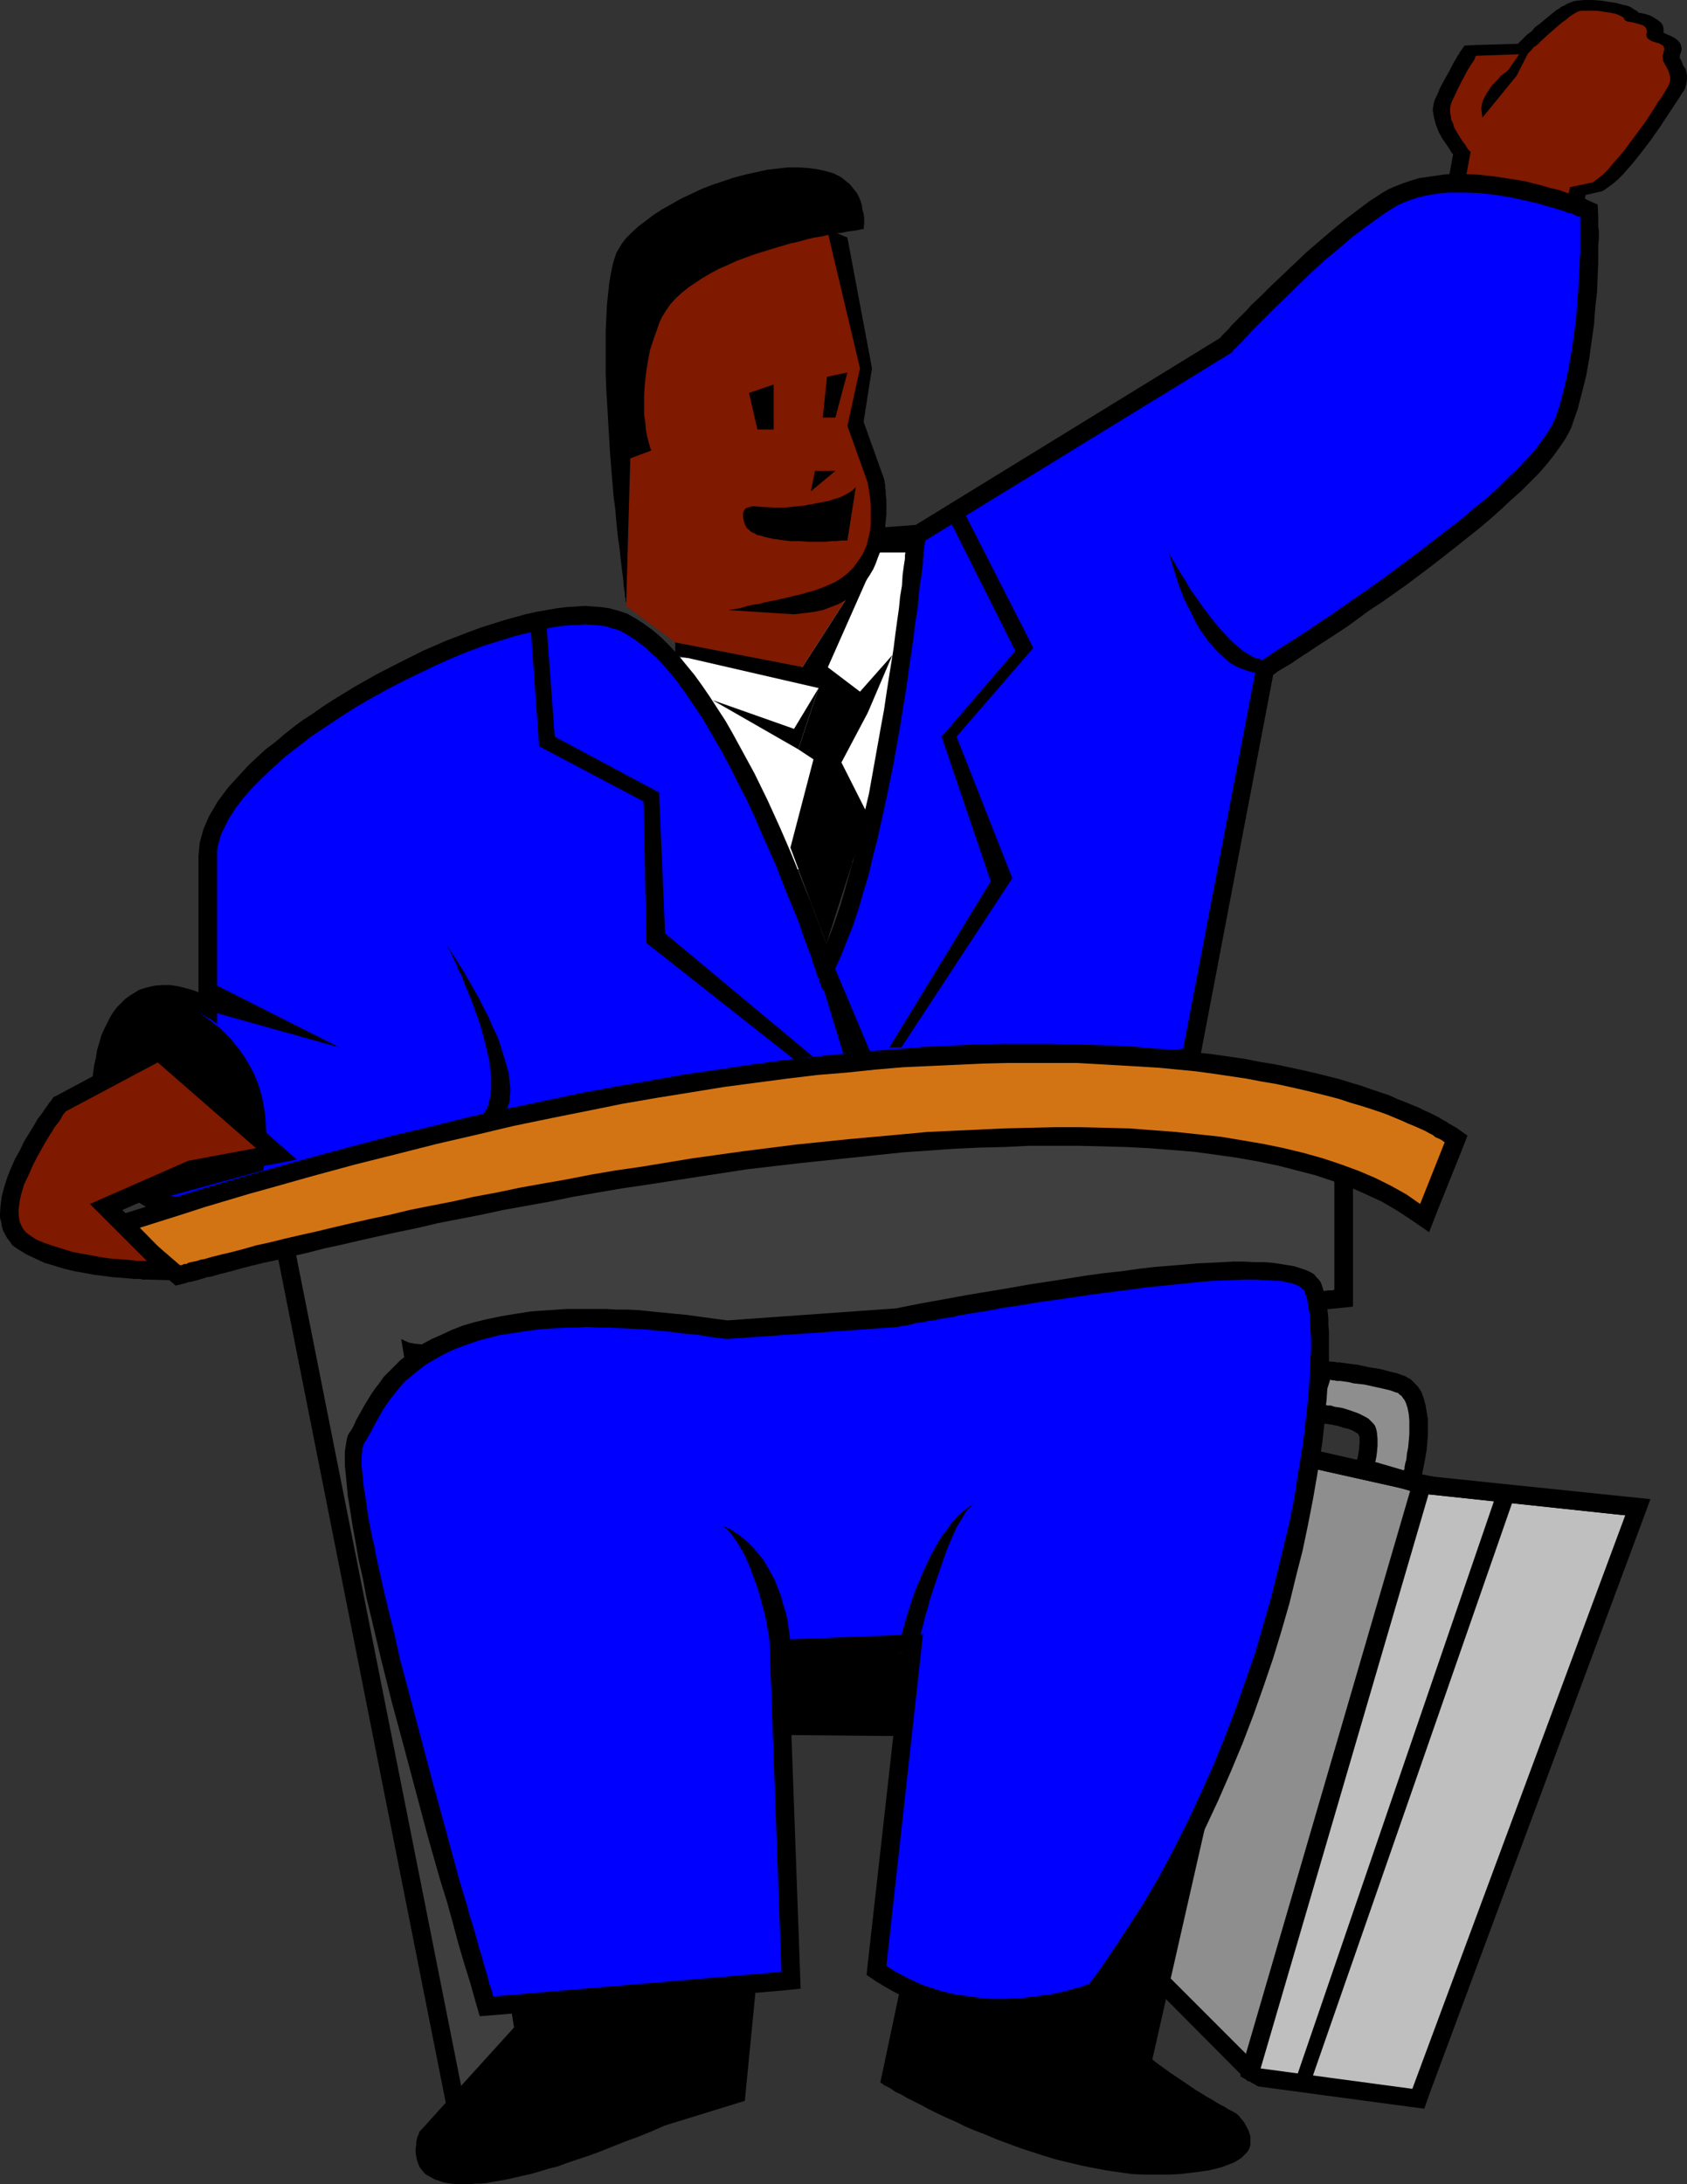 <?xml version="1.0" encoding="UTF-8" standalone="no"?>
<svg
   version="1.0"
   width="120.251mm"
   height="155.668mm"
   id="svg47"
   sodipodi:docname="Businessman at School.wmf"
   xmlns:inkscape="http://www.inkscape.org/namespaces/inkscape"
   xmlns:sodipodi="http://sodipodi.sourceforge.net/DTD/sodipodi-0.dtd"
   xmlns="http://www.w3.org/2000/svg"
   xmlns:svg="http://www.w3.org/2000/svg">
  <rect width="100%" height="100%" fill="#333333" stroke="none"/>
  <sodipodi:namedview
     id="namedview47"
     pagecolor="#ffffff"
     bordercolor="#000000"
     borderopacity="0.25"
     inkscape:showpageshadow="2"
     inkscape:pageopacity="0.0"
     inkscape:pagecheckerboard="0"
     inkscape:deskcolor="#d1d1d1"
     inkscape:document-units="mm" />
  <defs
     id="defs1">
    <pattern
       id="WMFhbasepattern"
       patternUnits="userSpaceOnUse"
       width="6"
       height="6"
       x="0"
       y="0" />
  </defs>
  <path
     style="fill:#7f1900;fill-opacity:1;fill-rule:evenodd;stroke:none"
     d="m 216.179,179.689 21.973,-34.096 v -16.644 l -7.594,-18.745 4.362,-10.988 -12.118,-37.489 -48.632,12.119 -4.362,49.608 -1.131,39.751 13.249,9.857 z"
     id="path1" />
  <path
     style="fill:#ffffff;fill-opacity:1;fill-rule:evenodd;stroke:none"
     d="m 175.463,176.458 40.715,3.232 21.973,-34.096 h 11.148 l -5.493,84.997 -44.108,5.494 -27.628,-59.627 z"
     id="path2" />
  <path
     style="fill:#000000;fill-opacity:1;fill-rule:evenodd;stroke:none"
     d="m 453.199,16.967 -0.323,-0.808 -0.323,-0.485 v -0.485 -0.323 l 0.323,-0.808 0.162,-0.646 V 12.927 l -0.162,-0.646 -0.162,-0.485 -0.323,-0.485 -0.646,-0.646 -0.969,-0.646 -0.969,-0.485 -0.808,-0.323 -0.646,-0.323 h -0.162 V 7.918 L 448.029,6.948 447.544,6.14 446.737,5.494 445.767,4.848 444.636,4.201 443.021,3.717 441.405,3.393 440.92,2.909 440.274,2.585 439.628,2.101 438.658,1.616 438.012,1.454 437.204,1.293 435.427,0.808 433.326,0.485 431.226,0.162 429.126,0 h -2.262 l -1.939,0.162 -0.969,0.162 -0.808,0.323 -0.485,0.162 -0.646,0.323 -0.485,0.323 -0.808,0.323 -0.646,0.485 -0.808,0.485 -0.808,0.646 -0.808,0.646 -0.969,0.808 -0.969,0.808 -0.969,0.808 -1.131,0.808 -0.969,1.131 -1.293,0.97 -1.131,1.131 -1.293,1.293 -11.471,0.323 -2.908,0.162 -1.131,1.616 -0.162,0.162 -0.162,0.485 -0.323,0.323 -0.323,0.646 -0.485,0.808 -0.485,0.808 -0.969,1.939 -1.293,2.262 -1.131,2.101 -0.969,2.262 -0.485,0.97 -0.323,0.97 -0.162,0.97 -0.162,0.97 0.162,0.97 0.162,0.97 0.485,1.939 0.808,2.101 0.969,1.778 1.131,1.616 0.969,1.454 0.323,0.646 0.485,0.485 -2.1,11.473 -0.485,2.424 3.878,0.646 27.628,4.201 4.847,0.808 0.808,-3.232 1.131,-5.333 3.554,-0.808 0.808,-0.162 0.808,-0.485 1.131,-0.808 1.293,-0.97 1.131,-0.97 1.293,-1.293 1.131,-1.293 1.293,-1.454 1.293,-1.616 1.293,-1.616 2.585,-3.393 2.585,-3.717 5.009,-7.595 0.808,-1.293 0.485,-0.646 0.323,-0.646 0.323,-1.293 0.162,-1.131 v -0.97 l -0.162,-0.97 -0.323,-0.97 -0.485,-0.646 z"
     id="path3" />
  <path
     style="fill:#7f1900;fill-opacity:1;fill-rule:evenodd;stroke:none"
     d="m 393.904,53.325 2.262,-12.281 v -0.162 l -0.162,-0.162 -0.485,-0.485 -0.323,-0.485 -0.485,-0.808 -0.646,-0.808 -1.131,-1.778 -1.131,-1.939 -0.323,-1.131 -0.485,-0.97 -0.162,-1.131 -0.162,-0.97 v -1.131 l 0.162,-0.808 0.323,-0.97 0.485,-0.97 0.969,-2.101 1.131,-2.262 1.131,-2.101 0.485,-0.97 0.646,-0.97 0.485,-0.808 0.485,-0.646 0.323,-0.646 0.162,-0.485 0.162,-0.323 h 0.162 l 13.733,-0.485 0.162,-0.162 0.323,-0.323 0.485,-0.485 0.646,-0.808 0.969,-0.646 0.969,-0.97 2.1,-1.939 2.424,-2.101 1.131,-0.97 1.131,-0.808 0.969,-0.808 0.969,-0.646 0.808,-0.485 0.646,-0.323 0.646,-0.162 h 0.808 0.808 0.969 1.939 l 2.1,0.323 1.939,0.323 0.808,0.162 0.808,0.323 0.646,0.323 0.323,0.162 0.323,0.162 0.162,0.323 v 0.162 l 0.323,0.323 0.323,0.162 0.323,0.162 1.131,0.162 2.424,0.646 0.485,0.162 0.485,0.323 0.323,0.323 0.162,0.323 0.162,0.485 v 0.646 l -0.162,0.485 0.162,0.485 0.162,0.485 0.485,0.323 0.808,0.485 1.131,0.323 0.969,0.323 0.485,0.323 0.323,0.162 0.162,0.323 0.162,0.323 v 0.485 l -0.162,0.646 -0.162,0.646 -0.162,0.485 0.162,0.646 v 0.485 l 0.485,0.97 0.646,1.131 0.485,1.131 0.162,0.646 0.162,0.646 v 0.808 l -0.162,0.646 -0.323,0.808 -0.485,0.808 -0.646,1.131 -0.808,1.293 -0.969,1.293 -0.969,1.616 -1.131,1.778 -1.293,1.939 -2.747,3.717 -2.747,3.717 -1.616,1.939 -1.454,1.616 -1.293,1.616 -1.454,1.454 -1.454,1.131 -1.293,0.97 -6.14,1.293 -1.616,7.11 z"
     id="path4" />
  <path
     style="fill:#000000;fill-opacity:1;fill-rule:evenodd;stroke:none"
     d="m 410.222,13.25 -3.878,5.656 h -0.162 l -0.162,0.323 -0.485,0.323 -0.646,0.485 -0.646,0.485 -0.646,0.808 -1.616,1.616 -0.646,0.97 -0.646,0.97 -0.646,1.131 -0.485,0.97 -0.323,1.131 -0.162,1.131 0.162,1.293 0.162,1.131 9.209,-11.311 5.332,-10.503 z"
     id="path5" />
  <path
     style="fill:#000000;fill-opacity:1;fill-rule:evenodd;stroke:none"
     d="m 430.58,58.334 -0.162,-3.232 -2.908,-1.293 -0.162,-0.162 -0.485,-0.162 -0.646,-0.162 -0.646,-0.323 -0.969,-0.323 -0.969,-0.323 -1.293,-0.323 -1.293,-0.485 -1.454,-0.485 -1.616,-0.323 -1.616,-0.485 -1.777,-0.485 -1.939,-0.485 -1.939,-0.485 -4.039,-0.646 -4.201,-0.646 -4.524,-0.485 -4.524,-0.162 h -2.262 l -2.262,0.162 -2.1,0.323 -2.262,0.323 -2.262,0.323 -2.1,0.646 -1.939,0.646 -2.1,0.808 -1.939,0.808 -1.939,1.131 -1.454,0.97 -1.777,1.131 -3.231,2.424 -3.393,2.585 -3.554,2.909 -3.393,2.909 -3.393,2.909 -3.231,3.07 -3.231,3.07 -3.07,2.909 -2.747,2.747 -2.747,2.585 -1.131,1.293 -1.131,1.131 -1.131,1.131 -0.969,0.97 -0.969,0.97 -0.646,0.808 -0.808,0.808 -0.646,0.646 -0.485,0.485 -0.323,0.485 -82.077,50.416 -2.262,1.293 -0.162,2.424 v 0.323 0.162 l -0.162,0.485 v 0.485 0.646 l -0.162,0.646 v 0.808 l -0.162,0.808 v 0.97 l -0.323,2.101 -0.323,2.424 -0.162,2.747 -0.485,2.909 -0.323,3.232 -0.485,3.393 -0.485,3.555 -0.485,3.878 -0.646,4.04 -0.646,4.04 -0.646,4.201 -0.646,4.363 -0.808,4.363 -1.616,9.049 -1.616,9.049 -2.1,8.888 -0.969,4.363 -1.131,4.363 -1.131,4.201 -1.131,4.04 -1.131,3.878 -1.293,3.878 -1.293,3.555 -1.293,3.232 -0.969,-2.424 -0.969,-2.747 -1.131,-2.909 -1.131,-3.07 -1.293,-3.07 -1.293,-3.232 -1.293,-3.393 -1.454,-3.555 -1.454,-3.393 -1.616,-3.717 -3.231,-7.11 -3.555,-7.272 -3.878,-7.11 -1.939,-3.555 -1.939,-3.393 -2.1,-3.232 -2.1,-3.232 -2.1,-3.07 -2.1,-2.909 -2.262,-2.747 -2.1,-2.585 -2.262,-2.424 -2.262,-2.262 -2.262,-1.939 -2.424,-1.778 -2.262,-1.454 -2.262,-1.293 -2.424,-0.808 -2.424,-0.646 -2.1,-0.323 -2.262,-0.162 -2.262,-0.162 -2.424,0.162 -2.585,0.162 -2.585,0.323 -2.747,0.485 -2.747,0.485 -2.908,0.646 -2.908,0.808 -2.908,0.808 -3.07,0.97 -3.07,0.97 -3.07,1.131 -6.301,2.424 -6.301,2.747 -6.14,3.07 -6.301,3.232 -5.978,3.393 -5.816,3.555 -2.747,1.778 -2.747,1.939 -2.747,1.778 -2.585,1.939 -2.424,1.939 -2.262,1.939 -2.585,1.939 -2.262,2.101 -2.262,2.101 -1.939,2.101 -1.777,1.939 -1.777,1.939 -1.454,1.939 -1.454,1.939 -1.131,1.939 -1.131,1.939 -0.808,1.778 -0.808,1.939 -0.485,1.778 -0.485,1.778 -0.162,1.778 -0.162,1.778 v 36.681 l -1.777,-0.646 -1.777,-0.485 -1.939,-0.485 -2.1,-0.323 h -2.1 l -2.1,0.162 -2.1,0.485 -1.131,0.323 -0.969,0.323 -1.293,0.808 -1.293,0.808 -1.131,0.808 -1.131,1.131 -1.131,1.131 -0.969,1.293 -0.808,1.293 -0.808,1.616 -0.808,1.616 -0.808,1.778 -0.485,1.778 -0.646,2.101 -0.323,2.101 -0.485,2.101 -0.323,2.424 -0.162,2.424 v 0.162 0.323 0.323 l -0.162,0.323 v 1.293 1.454 1.778 l 0.162,2.101 0.323,2.101 0.323,2.424 0.485,2.585 0.808,2.424 0.808,2.585 1.131,2.585 1.454,2.424 0.646,1.131 0.969,1.131 0.969,1.131 0.969,0.97 1.131,1.131 1.131,0.808 1.777,1.131 1.616,0.97 1.939,0.808 1.939,0.646 1.939,0.485 2.1,0.323 2.262,0.323 h 2.262 l 2.424,-0.162 2.424,-0.162 2.424,-0.485 2.585,-0.646 2.747,-0.646 2.747,-0.97 2.908,-0.97 2.908,-1.131 246.392,-35.227 3.393,-0.485 0.808,-3.555 19.388,-101.479 0.646,-0.485 0.646,-0.485 1.616,-0.97 1.939,-1.131 2.1,-1.454 2.262,-1.454 2.424,-1.616 2.747,-1.778 2.747,-1.778 2.908,-1.939 2.908,-2.101 3.07,-2.262 3.231,-2.101 6.624,-4.686 6.463,-4.848 6.624,-5.171 6.301,-5.009 3.07,-2.585 2.908,-2.585 2.747,-2.585 2.747,-2.424 2.424,-2.424 2.424,-2.424 2.1,-2.424 1.939,-2.424 1.616,-2.262 1.454,-2.101 1.131,-2.101 0.485,-0.97 0.323,-0.97 1.454,-4.201 1.131,-4.363 1.131,-4.525 0.808,-4.525 0.646,-4.686 0.646,-4.525 0.323,-4.525 0.485,-4.201 0.162,-4.04 0.162,-3.878 v -1.616 -1.616 -1.616 l 0.162,-1.454 v -2.424 l -0.162,-0.97 v -2.262 -0.323 z"
     id="path6" />
  <path
     style="fill:#0000ff;fill-opacity:1;fill-rule:evenodd;stroke:none"
     d="m 221.672,266.949 v 0 l -0.162,-0.323 v -0.323 l -0.162,-0.323 -0.162,-0.646 -0.323,-0.646 -0.162,-0.808 -0.485,-0.97 -0.323,-0.97 -0.323,-1.131 -0.485,-1.131 -0.323,-1.293 -0.485,-1.454 -0.646,-1.454 -0.485,-1.454 -0.646,-1.616 -1.131,-3.555 -1.454,-3.555 -1.616,-3.878 -1.616,-4.04 -1.616,-4.201 -1.939,-4.363 -1.939,-4.363 -1.939,-4.525 -2.1,-4.525 -2.262,-4.363 -2.262,-4.525 -2.262,-4.201 -2.424,-4.201 -2.424,-4.201 -2.585,-3.878 -2.424,-3.555 -2.585,-3.555 -2.585,-3.07 -1.293,-1.454 -1.293,-1.293 -1.454,-1.293 -1.293,-1.293 -1.293,-0.97 -1.454,-1.131 -1.293,-0.808 -1.293,-0.808 -1.454,-0.808 -1.293,-0.485 -1.293,-0.323 -1.293,-0.485 -1.454,-0.162 -1.454,-0.162 -3.07,-0.162 -1.616,0.162 h -1.777 l -3.393,0.323 -3.716,0.646 -3.878,0.97 -4.039,0.97 -4.201,1.293 -4.201,1.293 -4.362,1.616 -4.362,1.778 -4.362,1.939 -4.362,2.101 -4.362,2.101 -4.362,2.262 -4.362,2.424 -4.201,2.424 -4.039,2.585 -3.878,2.585 -3.878,2.585 -3.555,2.747 -3.555,2.747 -3.231,2.909 -2.908,2.747 -2.747,2.747 -2.424,2.747 -2.1,2.747 -0.808,1.293 -0.969,1.454 -0.646,1.293 -0.646,1.293 -0.646,1.293 -0.485,1.293 -0.323,1.293 -0.323,1.131 -0.162,1.293 v 1.293 45.246 l -0.162,-0.162 -0.162,-0.162 -0.323,-0.162 -0.485,-0.323 -0.646,-0.485 -0.646,-0.323 -0.808,-0.485 -0.808,-0.485 -2.1,-0.97 -2.262,-0.97 -2.424,-0.646 -1.293,-0.162 -1.131,-0.162 h -1.293 -1.293 l -1.293,0.323 -1.293,0.323 -1.131,0.485 -1.131,0.808 -1.293,0.808 -0.969,1.131 -1.131,1.454 -0.969,1.454 -0.808,1.939 -0.808,2.101 -0.646,2.262 -0.323,1.293 -0.323,1.293 -0.323,3.07 -0.162,1.454 -0.323,1.778 v 0.162 0.323 0.646 0.808 2.101 1.293 l 0.162,1.454 0.162,1.454 0.162,1.616 0.323,1.616 0.323,1.778 0.485,1.778 0.485,1.778 0.808,1.616 0.808,1.778 0.808,1.616 1.131,1.454 1.293,1.454 1.454,1.293 1.454,1.293 1.939,0.97 1.939,0.808 2.1,0.646 2.424,0.485 1.293,0.162 h 1.293 1.454 1.454 l 1.454,-0.162 1.616,-0.162 1.616,-0.323 1.777,-0.485 1.777,-0.323 1.939,-0.485 1.939,-0.646 1.939,-0.808 1.939,-0.646 2.262,-0.97 247.038,-35.227 19.873,-103.742 v -0.162 h 0.162 l 0.162,-0.162 0.323,-0.162 0.485,-0.323 0.646,-0.323 0.646,-0.485 0.646,-0.323 0.808,-0.646 0.808,-0.485 1.939,-1.293 2.262,-1.454 2.585,-1.616 2.747,-1.778 2.747,-1.939 3.231,-2.101 3.231,-2.262 3.231,-2.262 3.555,-2.424 3.393,-2.424 3.716,-2.747 7.109,-5.332 7.109,-5.494 3.393,-2.585 3.393,-2.909 3.231,-2.585 3.07,-2.747 2.747,-2.747 2.747,-2.585 2.424,-2.585 2.262,-2.424 1.777,-2.424 0.808,-1.131 0.808,-1.131 0.646,-1.131 0.646,-0.97 0.485,-1.131 0.485,-0.97 1.293,-4.04 1.131,-4.363 0.969,-4.363 0.808,-4.525 0.646,-4.525 0.646,-4.525 0.323,-4.363 0.323,-4.201 0.162,-3.878 0.162,-1.939 v -1.778 l 0.162,-1.616 v -1.616 -1.454 -5.333 -0.646 -0.808 l -0.162,-0.162 h -0.323 l -0.485,-0.162 -0.646,-0.323 -0.646,-0.323 -0.969,-0.162 -1.131,-0.485 -1.131,-0.323 -1.454,-0.485 -1.293,-0.323 -1.616,-0.485 -1.616,-0.485 -3.555,-0.808 -3.716,-0.808 -4.039,-0.646 -4.201,-0.485 -4.201,-0.162 h -2.262 -1.939 l -2.1,0.162 -2.1,0.323 -1.939,0.323 -2.1,0.485 -1.939,0.646 -1.777,0.646 -1.777,0.808 -1.616,0.97 -1.777,1.131 -1.616,1.131 -3.554,2.585 -3.716,2.747 -3.554,3.07 -3.716,3.07 -3.555,3.232 -3.393,3.232 -3.231,3.232 -3.231,3.07 -2.747,2.747 -1.293,1.293 -1.293,1.293 -1.131,1.131 -0.969,1.131 -0.969,0.97 -0.808,0.97 -0.808,0.646 -0.485,0.646 -0.646,0.485 -0.323,0.485 -0.162,0.162 v 0.162 L 249.3,145.594 v 0.162 l -0.162,0.485 v 0.323 l -0.162,0.646 v 0.646 l -0.162,0.808 v 0.97 l -0.162,0.97 v 1.131 l -0.162,1.293 -0.162,1.293 -0.162,1.293 -0.323,1.616 -0.162,1.616 -0.162,1.616 -0.323,3.555 -0.646,3.878 -0.485,4.201 -0.646,4.363 -0.646,4.525 -0.646,4.686 -0.808,4.848 -0.808,5.009 -1.777,10.18 -2.1,10.18 -2.262,10.18 -1.293,5.009 -1.131,4.848 -1.454,4.686 -1.293,4.525 -1.454,4.363 -1.616,4.04 -1.454,3.717 -1.616,3.555 -0.808,1.778 -0.808,1.454 -0.969,1.454 z"
     id="path7" />
  <path
     style="fill:#000000;fill-opacity:1;fill-rule:evenodd;stroke:none"
     d="m 336.062,560.56 -26.336,-26.501 -1.939,-1.778 0.485,-2.747 27.628,-137.837 0.969,-5.009 5.009,1.131 44.108,10.019 5.009,1.131 -1.454,5.009 -45.078,154.481 -2.585,3.07 z"
     id="path8" />
  <path
     style="fill:#8e8e8e;fill-opacity:1;fill-rule:evenodd;stroke:none"
     d="m 339.617,557.166 -26.497,-26.501 27.628,-137.999 44.108,9.857 z"
     id="path9" />
  <path
     style="fill:#000000;fill-opacity:1;fill-rule:evenodd;stroke:none"
     d="m 379.847,567.508 -40.877,-5.494 -4.847,-2.747 0.808,-3.555 45.078,-154.481 1.293,-4.04 4.039,0.485 52.994,5.494 6.301,0.646 -2.262,6.14 -57.357,154.32 -1.293,3.717 z"
     id="path10" />
  <path
     style="fill:#bfbfbf;fill-opacity:1;fill-rule:evenodd;stroke:none"
     d="m 380.494,562.66 -40.877,-5.494 45.239,-154.643 52.994,5.656 z"
     id="path11" />
  <path
     style="fill:#000000;fill-opacity:1;fill-rule:evenodd;stroke:none"
     d="m 437.85,408.179 -88.216,-17.775 -8.886,2.262 44.108,9.857 z"
     id="path12" />
  <path
     style="fill:#000000;fill-opacity:1;fill-rule:evenodd;stroke:none"
     d="m 365.791,392.505 0.323,-1.939 0.162,-1.939 v -0.808 -0.646 l -0.162,-0.485 -0.323,-0.485 h 0.162 l -0.323,-0.162 -0.323,-0.162 -0.808,-0.485 -1.131,-0.485 -1.454,-0.323 -1.454,-0.485 -1.616,-0.323 -3.231,-0.485 -5.978,-0.646 1.777,-5.817 2.262,-6.625 1.293,-3.878 3.878,0.485 h 0.162 0.485 l 0.646,0.162 h 0.808 l 1.131,0.162 1.131,0.162 1.131,0.162 1.454,0.162 2.908,0.646 3.07,0.485 3.07,0.808 1.454,0.323 1.293,0.485 0.969,0.323 0.808,0.485 0.646,0.323 0.646,0.646 0.646,0.646 0.646,0.646 0.969,1.454 0.646,1.778 0.485,1.778 0.323,1.939 0.323,1.939 v 2.101 2.101 l -0.323,3.878 -0.323,1.939 -0.323,1.778 -0.323,1.616 -0.323,1.454 -1.131,5.009 -5.009,-1.454 -7.755,-2.101 -4.847,-1.454 z"
     id="path13" />
  <path
     style="fill:#8e8e8e;fill-opacity:1;fill-rule:evenodd;stroke:none"
     d="m 378.232,396.06 v -0.162 l 0.162,-0.162 v -0.162 -0.323 l 0.162,-0.97 0.323,-1.131 0.162,-1.616 0.323,-1.616 0.162,-1.778 0.162,-1.778 v -1.778 -1.939 l -0.162,-1.778 -0.323,-1.616 -0.485,-1.454 -0.323,-0.646 -0.485,-0.646 -0.323,-0.485 -0.485,-0.323 -0.485,-0.485 -0.646,-0.162 -1.293,-0.485 -1.293,-0.323 -2.908,-0.646 -2.908,-0.646 -2.908,-0.323 -1.293,-0.323 -1.131,-0.162 -1.131,-0.162 h -0.969 l -0.646,-0.162 h -0.646 l -0.323,-0.162 h -0.162 l -2.1,6.625 v 0 l 0.323,0.162 h 0.485 l 0.646,0.162 h 0.808 l 0.969,0.323 2.1,0.323 2.1,0.646 2.262,0.808 0.969,0.485 0.969,0.485 0.808,0.485 0.646,0.646 0.646,0.646 0.485,0.646 0.323,0.97 0.162,0.808 0.162,1.778 v 1.778 l -0.162,1.778 -0.162,1.293 -0.162,0.646 v 0.323 l -0.162,0.162 v 0.162 z"
     id="path14" />
  <path
     style="fill:#000000;fill-opacity:1;fill-rule:evenodd;stroke:none"
     d="m 403.113,402.523 -54.125,157.875 3.878,1.131 55.095,-158.359 z"
     id="path15" />
  <path
     style="fill:#000000;fill-opacity:1;fill-rule:evenodd;stroke:none"
     d="m 361.267,306.377 -3.554,-1.293 -3.878,-1.293 -4.039,-1.131 -4.201,-0.97 -4.362,-0.97 -4.362,-0.808 -4.685,-0.808 -4.685,-0.646 -4.847,-0.485 -5.009,-0.323 -5.17,-0.485 -5.17,-0.323 -5.17,-0.162 -5.332,-0.162 h -5.493 -5.493 l -5.655,0.162 -5.493,0.162 -11.471,0.485 -11.633,0.646 -11.633,0.97 -11.633,1.131 -11.633,1.293 -11.633,1.293 -11.31,1.616 -11.31,1.616 -10.987,1.616 -5.332,0.808 -5.332,0.97 -5.009,0.808 -5.17,0.97 -5.009,0.97 -4.847,0.808 -4.685,0.808 -4.685,0.97 -4.362,0.808 -4.362,0.808 -4.201,0.808 -4.039,0.808 -3.878,0.808 -3.716,0.808 -3.554,0.808 -3.231,0.646 -3.231,0.646 -2.908,0.646 -2.747,0.646 -2.424,0.485 -2.262,0.646 -2.1,0.485 -1.939,0.323 -1.454,0.485 -1.293,0.162 -1.131,0.323 -0.808,0.162 -0.646,0.162 -4.524,1.131 0.969,4.686 47.986,241.579 0.646,4.04 h 4.201 16.48 5.816 l -0.969,-5.817 -33.445,-204.736 2.1,0.323 2.1,0.162 2.424,0.162 h 2.585 l 2.908,0.162 2.908,0.162 h 2.908 10.017 3.716 l 3.555,-0.162 3.878,-0.162 h 3.878 l 4.039,-0.162 4.201,-0.162 4.201,-0.162 4.201,-0.162 8.886,-0.485 9.048,-0.485 9.371,-0.485 9.371,-0.646 9.533,-0.646 19.388,-1.293 19.227,-1.454 9.533,-0.808 9.371,-0.808 9.209,-0.646 8.725,-0.808 8.563,-0.808 4.201,-0.323 4.039,-0.323 4.039,-0.485 3.878,-0.323 3.716,-0.323 3.716,-0.323 3.393,-0.323 3.393,-0.323 3.231,-0.323 3.231,-0.323 2.908,-0.162 2.747,-0.323 2.747,-0.323 2.424,-0.162 2.424,-0.323 2.1,-0.162 1.939,-0.162 1.777,-0.162 4.524,-0.485 v -4.525 -36.358 -3.393 z"
     id="path16" />
  <path
     style="fill:#3f3f3f;fill-opacity:1;fill-rule:evenodd;stroke:none"
     d="M 126.346,572.517 78.361,330.939 78.522,330.777 h 0.323 l 0.808,-0.162 0.969,-0.323 1.293,-0.323 1.616,-0.323 1.777,-0.323 1.939,-0.485 2.262,-0.485 2.585,-0.646 2.747,-0.646 2.908,-0.485 3.231,-0.808 3.231,-0.646 3.554,-0.808 3.878,-0.808 3.878,-0.646 4.039,-0.808 4.201,-0.97 4.524,-0.808 4.524,-0.808 4.685,-0.97 4.685,-0.808 5.009,-0.97 5.17,-0.808 5.17,-0.97 5.17,-0.808 5.493,-0.97 10.987,-1.778 11.148,-1.616 11.633,-1.616 11.633,-1.454 11.633,-1.293 11.956,-1.131 11.633,-0.97 11.794,-0.808 11.471,-0.646 5.655,-0.162 5.816,-0.162 h 5.493 5.493 l 5.493,0.162 5.17,0.162 5.332,0.162 5.17,0.323 5.009,0.485 4.847,0.485 4.685,0.646 4.685,0.646 4.524,0.808 4.362,0.97 4.201,0.97 4.039,1.131 3.716,1.293 3.716,1.293 v 36.358 h -0.162 l -0.323,0.162 h -0.162 -0.969 l -1.131,0.162 -1.293,0.162 -1.777,0.162 -2.1,0.162 -2.262,0.162 -2.585,0.323 -2.747,0.162 -3.07,0.323 -3.231,0.323 -3.393,0.323 -3.878,0.323 -3.716,0.485 -4.201,0.323 -4.201,0.323 -4.524,0.485 -4.524,0.323 -4.685,0.485 -5.009,0.323 -4.847,0.485 -5.17,0.485 -10.502,0.808 -5.493,0.485 -10.987,0.97 -11.148,0.808 -11.471,0.808 -22.781,1.616 -11.148,0.808 -11.148,0.646 -5.332,0.323 -5.332,0.323 -5.332,0.323 -5.17,0.162 -5.009,0.323 -4.847,0.162 -4.847,0.162 -4.685,0.162 -4.362,0.162 -4.362,0.162 h -4.201 -3.878 l -3.716,0.162 -3.716,-0.162 h -3.231 l -3.07,-0.162 h -2.908 l -2.747,-0.162 -2.424,-0.323 -2.1,-0.323 -1.777,-0.162 -1.616,-0.323 -1.131,-0.485 -0.969,-0.485 34.737,211.846 z"
     id="path17" />
  <path
     style="fill:#000000;fill-opacity:1;fill-rule:evenodd;stroke:none"
     d="m 35.545,326.252 6.14,-1.939 5.978,-1.939 6.14,-1.939 5.978,-1.778 11.633,-3.393 11.471,-3.232 11.31,-3.07 10.987,-2.909 10.825,-2.585 10.34,-2.585 10.34,-2.262 10.017,-2.101 9.856,-2.101 9.533,-1.778 9.371,-1.616 9.048,-1.616 8.886,-1.293 8.563,-1.293 8.402,-1.131 8.24,-0.97 8.078,-0.808 7.755,-0.808 7.594,-0.485 7.271,-0.646 7.109,-0.323 6.947,-0.323 6.624,-0.162 h 6.624 6.301 l 6.14,0.162 5.816,0.162 5.655,0.162 5.493,0.323 5.332,0.485 5.17,0.323 5.009,0.646 4.685,0.485 4.524,0.646 4.524,0.646 4.039,0.808 4.039,0.646 3.878,0.808 3.716,0.808 3.554,0.808 3.231,0.808 3.231,0.808 3.07,0.97 2.747,0.808 2.747,0.97 2.424,0.808 2.424,0.808 2.1,0.97 2.1,0.808 1.939,0.808 1.616,0.646 1.616,0.808 1.454,0.646 1.293,0.646 1.293,0.646 0.969,0.646 0.969,0.485 0.646,0.485 0.646,0.323 0.485,0.323 0.323,0.162 0.323,0.162 3.231,2.262 -1.454,3.717 -6.624,16.482 -2.262,5.817 -5.17,-3.555 -3.716,-2.424 -3.878,-2.262 -4.201,-1.939 -4.362,-1.939 -4.524,-1.616 -4.847,-1.616 -5.009,-1.293 -5.009,-1.293 -5.493,-1.131 -5.493,-0.97 -5.655,-0.808 -5.978,-0.808 -5.978,-0.485 -6.14,-0.485 -6.14,-0.323 -6.463,-0.162 -6.463,-0.162 h -6.463 -6.786 l -6.624,0.323 -6.786,0.162 -6.786,0.323 -6.947,0.485 -6.947,0.485 -13.895,1.454 -13.895,1.454 -13.895,1.616 -13.733,2.101 -13.572,2.101 -6.624,0.97 -6.624,1.131 -6.463,1.131 -6.301,1.293 -6.301,1.131 -6.301,1.131 -5.978,1.293 -5.816,1.131 -5.816,1.131 -5.493,1.293 -5.493,1.131 -5.17,1.131 -5.009,1.131 -4.847,1.131 -4.524,0.97 -4.362,1.131 -4.201,0.97 -4.039,0.97 -3.716,0.808 -3.393,0.808 -3.07,0.808 -2.908,0.808 -2.585,0.646 -2.262,0.646 -1.131,0.162 -0.969,0.323 -1.616,0.485 -0.646,0.162 -0.646,0.162 -0.646,0.162 h -0.485 l -0.323,0.162 -0.323,0.162 h -0.162 v 0 l -2.585,0.646 -2.1,-1.778 -11.471,-9.857 -6.786,-5.817 z"
     id="path18" />
  <path
     style="fill:#d37414;fill-opacity:1;fill-rule:evenodd;stroke:none"
     d="m 48.471,340.796 h 0.162 0.162 0.162 l 0.323,-0.162 0.323,-0.162 h 0.646 l 0.485,-0.323 0.646,-0.162 0.808,-0.162 0.808,-0.162 0.969,-0.323 0.969,-0.162 1.131,-0.323 1.131,-0.323 2.585,-0.646 2.747,-0.646 3.07,-0.808 3.393,-0.97 3.716,-0.808 3.878,-0.97 4.201,-0.97 4.362,-0.97 4.685,-1.131 4.847,-1.131 5.009,-1.131 5.332,-1.131 5.332,-1.293 5.655,-1.131 5.816,-1.131 5.816,-1.293 6.14,-1.131 6.14,-1.293 6.301,-1.131 6.463,-1.131 6.624,-1.293 6.624,-1.131 6.786,-0.97 13.733,-2.262 13.895,-1.939 14.056,-1.778 14.218,-1.454 14.218,-1.293 6.947,-0.646 6.947,-0.323 7.109,-0.323 6.786,-0.323 6.947,-0.162 6.786,-0.162 h 6.624 l 6.624,0.162 6.463,0.162 6.463,0.485 6.301,0.485 6.14,0.646 5.978,0.646 5.816,0.97 5.655,0.97 5.493,1.131 5.332,1.293 5.17,1.454 4.847,1.616 4.847,1.778 4.524,1.939 4.201,2.101 4.039,2.262 3.716,2.585 6.624,-16.644 v 0 l -0.323,-0.162 -0.162,-0.162 -0.485,-0.323 -0.646,-0.323 -0.808,-0.323 -0.808,-0.646 -0.969,-0.485 -1.131,-0.646 -1.454,-0.646 -1.454,-0.646 -1.616,-0.646 -1.777,-0.808 -1.939,-0.808 -1.939,-0.808 -2.262,-0.808 -2.424,-0.808 -2.585,-0.808 -2.747,-0.808 -2.908,-0.97 -3.07,-0.808 -3.231,-0.808 -3.393,-0.808 -3.555,-0.808 -3.716,-0.808 -3.878,-0.646 -4.201,-0.808 -4.362,-0.646 -4.362,-0.646 -4.685,-0.646 -5.009,-0.485 -5.009,-0.485 -5.17,-0.323 -5.493,-0.323 -5.655,-0.323 -5.816,-0.323 h -6.14 -6.14 -6.463 l -6.624,0.162 -6.947,0.323 -7.109,0.323 -7.271,0.323 -7.594,0.646 -7.755,0.808 -7.917,0.646 -8.078,0.97 -8.563,1.131 -8.563,1.131 -8.886,1.454 -9.048,1.454 -9.371,1.616 -9.533,1.939 -9.694,1.939 -10.179,2.101 -10.179,2.424 -10.502,2.424 -10.825,2.747 -10.987,2.747 -11.31,3.07 -11.471,3.232 -5.816,1.616 -5.978,1.778 -5.978,1.778 -5.978,1.939 -6.14,1.939 -6.14,1.939 z"
     id="path19" />
  <path
     style="fill:#000000;fill-opacity:1;fill-rule:evenodd;stroke:none"
     d="m 288.4,560.883 19.873,3.393 26.336,-115.861 h -26.336 -0.162 -0.323 -0.646 l -0.808,-0.162 h -1.131 l -1.131,-0.162 h -1.454 l -1.777,-0.162 -1.777,-0.162 h -1.939 l -2.262,-0.162 -2.262,-0.162 -2.585,-0.162 -2.585,-0.162 h -2.908 l -2.908,-0.162 -3.07,-0.323 h -3.231 l -3.393,-0.162 -3.393,-0.162 -3.393,-0.162 -3.716,-0.162 -7.432,-0.323 -7.755,-0.162 -8.078,-0.323 -8.078,-0.162 -8.24,-0.162 h -16.642 -8.24 -8.078 l -7.917,0.323 -7.755,0.162 -3.716,0.162 -3.555,0.323 -3.554,0.162 -3.555,0.323 -3.393,0.323 -3.07,0.323 -3.231,0.323 -2.908,0.323 -2.908,0.485 -2.747,0.485 -2.424,0.323 -2.585,0.646 -2.1,0.485 -2.1,0.646 -1.939,0.646 -1.616,0.646 -1.616,0.646 -1.293,0.808 -0.969,0.808 -0.969,0.808 v 0 l -1.616,11.473 190.166,1.778 z"
     id="path20" />
  <path
     style="fill:#000000;fill-opacity:1;fill-rule:evenodd;stroke:none"
     d="m 146.058,537.775 -32.96,36.358 -0.162,0.162 v 0.162 l -0.162,0.485 -0.323,0.646 -0.162,0.646 -0.162,0.808 v 0.808 l -0.162,0.97 v 0.97 l 0.162,0.97 0.162,0.97 0.323,0.97 0.485,1.131 0.646,0.808 0.808,0.97 1.131,0.646 1.454,0.808 1.454,0.485 0.969,0.323 0.969,0.162 0.969,0.162 1.131,0.162 h 1.293 2.585 l 1.454,-0.162 h 1.454 l 1.616,-0.162 1.777,-0.323 1.939,-0.323 1.777,-0.323 2.1,-0.485 2.1,-0.485 2.262,-0.485 2.262,-0.646 2.585,-0.808 2.585,-0.646 2.585,-0.97 2.908,-0.97 2.908,-0.97 3.07,-1.131 3.231,-1.293 3.231,-1.293 3.554,-1.293 3.555,-1.454 3.716,-1.616 21.489,-6.625 3.393,-34.742 z"
     id="path21" />
  <path
     style="fill:#000000;fill-opacity:1;fill-rule:evenodd;stroke:none"
     d="m 243.807,529.534 -6.624,31.349 v 0 0.162 l 0.485,0.162 0.485,0.485 0.808,0.323 1.131,0.646 1.131,0.808 1.454,0.646 1.616,0.97 1.939,0.97 1.939,0.97 2.1,1.131 2.262,1.131 2.424,1.131 2.585,1.131 2.585,1.293 2.747,1.131 2.908,1.131 3.07,1.293 3.07,1.131 3.07,1.131 6.463,2.101 3.231,0.97 3.393,0.808 3.393,0.808 3.231,0.646 3.393,0.646 3.393,0.485 3.393,0.485 3.393,0.162 h 3.231 3.393 l 3.07,-0.162 2.747,-0.323 2.585,-0.323 2.262,-0.323 2.1,-0.485 1.777,-0.485 1.616,-0.646 1.293,-0.485 1.131,-0.646 0.969,-0.646 0.808,-0.808 0.646,-0.646 0.485,-0.646 0.323,-0.808 0.162,-0.646 v -0.808 -0.808 -0.646 l -0.485,-1.454 -0.646,-1.293 -0.646,-1.131 -0.808,-0.97 -0.646,-0.808 -0.485,-0.323 v -0.162 h -0.162 l -0.162,-0.162 h -0.162 l -0.485,-0.323 -0.646,-0.323 -0.646,-0.323 -0.969,-0.646 -0.969,-0.485 -1.131,-0.646 -1.293,-0.808 -1.454,-0.808 -1.293,-0.808 -1.616,-0.97 -3.07,-2.101 -3.393,-2.262 -3.393,-2.424 -3.554,-2.747 -3.231,-2.909 -3.231,-3.07 -1.454,-1.454 -1.454,-1.616 -1.293,-1.616 -1.131,-1.616 -1.131,-1.616 -0.969,-1.778 -0.808,-1.616 -0.646,-1.778 h -0.162 l -0.323,0.162 h -0.646 -0.808 l -0.808,0.162 -1.131,0.162 -1.293,0.162 h -1.454 l -1.616,0.162 -1.616,0.162 h -1.777 l -1.939,0.162 -4.039,0.162 h -4.201 -4.201 l -4.362,-0.323 -4.201,-0.323 -1.939,-0.162 -1.939,-0.485 -1.777,-0.323 -1.777,-0.323 -1.616,-0.646 -1.454,-0.485 -1.454,-0.646 -1.293,-0.808 -0.969,-0.646 z"
     id="path22" />
  <path
     style="fill:#000000;fill-opacity:1;fill-rule:evenodd;stroke:none"
     d="m 355.289,344.674 -0.646,-0.646 -0.646,-0.808 -1.131,-0.646 -1.131,-0.485 -1.454,-0.485 -1.454,-0.485 -1.777,-0.323 -2.1,-0.323 -2.1,-0.323 -2.262,-0.162 h -2.585 l -2.747,-0.162 h -2.908 l -3.07,0.162 -3.231,0.162 -3.554,0.162 -3.555,0.323 -3.878,0.323 -4.039,0.323 -4.201,0.485 -4.524,0.646 -4.524,0.485 -4.847,0.646 -5.009,0.808 -5.17,0.808 -5.332,0.808 -5.493,0.97 -5.816,0.97 -5.816,0.97 -6.14,1.131 -6.301,1.131 -6.463,1.293 -45.401,3.232 -3.716,-0.485 -3.554,-0.485 -3.555,-0.485 -3.393,-0.323 -3.231,-0.323 -3.231,-0.323 -3.07,-0.323 -3.07,-0.162 h -3.07 l -2.747,-0.162 h -2.908 -5.332 -2.424 l -2.424,0.162 -2.424,0.162 -2.424,0.162 -2.262,0.162 -2.1,0.323 -2.1,0.323 -3.878,0.646 -3.878,0.808 -3.393,0.808 -3.231,0.97 -2.908,1.131 -2.747,1.293 -2.585,1.131 -2.424,1.293 -2.1,1.454 -1.939,1.454 -1.939,1.454 -1.616,1.616 -1.454,1.454 -1.454,1.454 -1.131,1.616 -1.131,1.454 -1.131,1.616 -1.777,2.909 -0.808,1.454 -1.454,2.585 -0.485,1.131 -0.485,0.97 -0.485,0.808 -0.485,0.646 -0.323,0.646 -0.162,0.485 -0.162,0.808 -0.162,0.97 -0.162,0.97 -0.162,1.131 v 1.131 1.293 1.293 l 0.162,1.454 0.162,1.616 0.323,3.393 0.162,1.778 0.323,1.939 0.323,1.939 0.646,4.201 0.808,4.363 0.808,4.686 1.131,5.009 0.969,5.171 1.293,5.333 1.293,5.494 1.293,5.494 1.454,5.817 1.454,5.817 3.231,11.958 3.231,12.119 3.231,12.119 3.393,11.958 1.777,5.656 1.616,5.817 1.454,5.494 1.616,5.494 1.616,5.171 1.454,5.171 1.131,3.878 4.039,-0.323 77.714,-6.625 4.685,-0.485 -0.162,-4.686 -3.07,-84.512 30.698,-1.131 -9.371,83.543 -0.323,3.07 2.585,1.778 2.424,1.454 2.585,1.454 2.585,1.293 2.585,0.97 2.424,0.97 2.585,0.97 2.585,0.646 2.424,0.485 2.585,0.485 2.424,0.485 2.424,0.162 2.424,0.162 2.262,0.162 h 2.262 l 2.262,-0.162 h 2.262 l 1.939,-0.162 2.1,-0.323 1.777,-0.162 1.939,-0.323 1.777,-0.323 1.454,-0.323 1.616,-0.485 1.293,-0.323 1.293,-0.323 1.131,-0.162 0.969,-0.485 0.969,-0.162 0.646,-0.323 0.485,-0.162 0.323,-0.162 h 0.323 l 1.293,-0.485 0.808,-1.131 2.747,-3.555 2.424,-3.555 5.009,-7.272 4.685,-7.433 4.362,-7.595 4.039,-7.595 4.039,-7.756 3.554,-7.595 3.393,-7.756 3.231,-7.756 2.908,-7.595 2.747,-7.756 2.585,-7.595 2.262,-7.433 2.1,-7.272 1.777,-7.272 1.777,-6.948 1.454,-6.948 1.293,-6.625 1.131,-6.464 0.969,-6.14 0.485,-3.07 0.323,-2.909 0.323,-2.909 0.162,-2.747 0.323,-2.747 0.162,-2.585 0.162,-2.585 0.162,-2.424 0.162,-2.262 v -2.262 -4.201 -1.939 l -0.162,-1.939 v -1.778 l -0.162,-1.616 -0.162,-1.454 -0.323,-1.454 -0.323,-1.293 -0.162,-1.131 -0.323,-1.131 -0.323,-0.97 -0.323,-0.808 z"
     id="path23" />
  <path
     style="fill:#0000ff;fill-opacity:1;fill-rule:evenodd;stroke:none"
     d="m 210.524,531.15 -77.553,6.625 -0.162,-0.162 v -0.162 l -0.162,-0.646 -0.162,-0.646 -0.323,-0.808 -0.323,-0.97 -0.323,-1.293 -0.323,-1.293 -0.485,-1.454 -0.485,-1.778 -0.485,-1.778 -0.646,-1.939 -0.485,-1.939 -0.646,-2.262 -0.646,-2.262 -0.808,-2.424 -0.646,-2.585 -0.808,-2.585 -0.808,-2.747 -0.808,-2.747 -1.616,-5.979 -1.616,-5.979 -1.777,-6.464 -1.777,-6.464 -3.554,-13.412 -3.555,-13.412 -1.777,-6.625 -1.454,-6.625 -1.616,-6.464 -1.454,-6.14 -0.646,-2.909 -0.646,-2.909 -0.646,-2.909 -0.485,-2.747 -0.646,-2.585 -0.485,-2.585 -0.485,-2.424 -0.323,-2.424 -0.323,-2.262 -0.323,-2.101 -0.323,-1.939 -0.162,-1.939 -0.162,-1.616 -0.162,-1.616 v -1.293 -1.293 l 0.162,-1.131 v -0.97 l 0.323,-0.646 0.162,-0.646 0.646,-0.97 0.646,-1.131 0.646,-1.131 0.646,-1.293 0.808,-1.454 0.808,-1.454 0.808,-1.454 0.969,-1.454 1.131,-1.616 1.293,-1.616 1.293,-1.616 1.454,-1.616 1.777,-1.454 1.777,-1.454 2.1,-1.616 2.262,-1.293 2.585,-1.454 2.747,-1.293 3.07,-1.131 3.231,-1.131 1.777,-0.485 3.716,-0.97 2.1,-0.323 2.1,-0.323 2.1,-0.323 2.262,-0.323 2.262,-0.323 2.424,-0.162 2.585,-0.162 2.585,-0.162 h 2.747 l 2.747,-0.162 2.908,0.162 h 2.908 l 3.231,0.162 3.07,0.162 3.393,0.162 3.393,0.323 3.555,0.323 3.554,0.485 3.716,0.323 3.878,0.646 4.039,0.485 46.209,-3.232 v 0 l 0.323,-0.162 h 0.323 l 0.485,-0.162 h 0.646 l 0.808,-0.162 0.808,-0.162 0.969,-0.323 1.131,-0.162 1.293,-0.162 1.293,-0.323 1.454,-0.162 1.454,-0.323 1.616,-0.323 1.777,-0.162 1.777,-0.485 3.716,-0.646 4.201,-0.646 4.201,-0.808 4.524,-0.646 4.685,-0.808 4.685,-0.646 9.856,-1.454 10.017,-1.293 4.847,-0.646 4.847,-0.485 4.685,-0.485 4.524,-0.485 4.201,-0.323 4.201,-0.162 3.878,-0.162 h 3.393 l 1.616,0.162 h 1.616 l 1.454,0.162 h 1.293 l 1.131,0.162 1.131,0.323 1.131,0.162 0.808,0.323 0.808,0.323 0.646,0.323 0.485,0.485 0.485,0.323 0.162,0.485 0.323,0.808 0.323,0.808 0.162,0.808 0.162,1.131 0.162,1.131 0.323,1.293 v 1.454 l 0.162,1.454 v 1.616 l 0.162,1.778 v 3.717 l -0.162,2.101 v 2.101 l -0.162,2.262 -0.162,2.424 -0.162,2.262 -0.485,5.171 -0.323,2.585 -0.323,2.909 -0.323,2.747 -0.485,2.909 -0.969,5.979 -0.969,6.302 -1.293,6.464 -1.616,6.625 -1.616,6.787 -1.777,7.11 -2.1,7.272 -2.1,7.272 -2.585,7.433 -2.585,7.433 -2.908,7.595 -3.07,7.595 -3.393,7.595 -3.555,7.595 -3.716,7.433 -4.039,7.595 -4.362,7.433 -4.685,7.272 -4.847,7.272 -2.424,3.555 -2.585,3.393 -0.162,0.162 h -0.323 l -0.323,0.162 -0.646,0.162 -0.646,0.323 -0.808,0.162 -1.131,0.323 -1.131,0.323 -1.131,0.323 -1.454,0.323 -1.454,0.323 -1.616,0.323 -1.616,0.162 -1.777,0.323 -1.939,0.162 -1.939,0.323 h -1.939 l -2.1,0.162 h -2.1 -2.262 l -2.262,-0.162 -2.262,-0.323 -2.262,-0.323 -2.424,-0.323 -2.262,-0.485 -2.424,-0.646 -2.424,-0.808 -2.424,-0.808 -2.424,-1.131 -2.262,-1.131 -2.424,-1.293 -2.262,-1.454 9.856,-89.36 -41.362,1.616 z"
     id="path24" />
  <path
     style="fill:#000000;fill-opacity:1;fill-rule:evenodd;stroke:none"
     d="m 207.292,441.79 v 0 -0.323 l -0.162,-0.323 v -0.323 -0.646 l -0.162,-0.646 -0.162,-0.646 -0.162,-0.808 -0.323,-1.939 -0.485,-2.101 -0.646,-2.262 -0.646,-2.585 -0.808,-2.424 -0.969,-2.585 -0.969,-2.585 -1.131,-2.585 -1.293,-2.262 -1.293,-2.101 -1.454,-1.939 -0.808,-0.808 -0.969,-0.808 h 0.162 v 0.162 h 0.323 l 0.323,0.162 0.323,0.162 0.485,0.162 0.969,0.646 1.293,0.808 1.293,0.97 1.454,1.293 1.616,1.616 1.616,1.939 0.808,0.97 0.808,1.293 0.646,1.131 0.808,1.454 0.808,1.454 0.646,1.616 0.646,1.616 0.646,1.778 0.485,1.939 0.646,1.939 0.485,2.101 0.323,2.262 0.323,2.424 0.323,2.424 z"
     id="path25" />
  <path
     style="fill:#000000;fill-opacity:1;fill-rule:evenodd;stroke:none"
     d="m 247.038,444.214 v 0 l 0.162,-0.323 v -0.485 l 0.162,-0.485 0.162,-0.808 0.162,-0.808 0.323,-1.131 0.323,-1.131 0.323,-1.131 0.323,-1.293 0.323,-1.454 0.485,-1.454 0.808,-3.07 1.131,-3.393 2.262,-6.625 1.131,-3.232 1.293,-3.07 1.293,-2.909 0.808,-1.293 0.646,-1.131 0.646,-1.131 0.646,-0.97 0.808,-0.808 0.646,-0.646 h -0.162 l -0.323,0.162 -0.646,0.485 -0.808,0.646 -0.485,0.323 -0.485,0.485 -0.646,0.485 -0.646,0.646 -0.485,0.646 -0.808,0.808 -0.646,0.97 -0.646,0.97 -0.808,0.97 -0.808,1.131 -0.808,1.293 -0.808,1.454 -0.808,1.454 -0.808,1.616 -0.808,1.778 -0.808,1.778 -0.808,1.939 -0.969,2.101 -0.808,2.262 -0.808,2.424 -0.808,2.585 -0.808,2.747 -0.808,2.909 -0.808,2.909 z"
     id="path26" />
  <path
     style="fill:#000000;fill-opacity:1;fill-rule:evenodd;stroke:none"
     d="m 58.488,272.927 32.96,9.211 -34.576,-17.452 z"
     id="path27" />
  <path
     style="fill:#000000;fill-opacity:1;fill-rule:evenodd;stroke:none"
     d="m 120.53,254.829 v 0.162 l 0.162,0.323 0.323,0.485 0.323,0.646 0.485,0.97 0.485,1.131 0.646,1.131 0.485,1.454 0.808,1.454 0.646,1.616 0.646,1.778 0.808,1.778 1.454,3.878 1.454,4.04 1.131,4.04 0.969,4.04 0.485,1.939 0.162,2.101 0.323,1.778 v 1.939 1.778 l -0.162,1.616 -0.323,1.454 -0.323,1.454 -0.646,1.293 -0.808,1.131 -0.969,0.97 -1.131,0.808 6.624,-0.97 h 0.162 l 0.323,-0.323 0.485,-0.485 0.485,-0.646 0.646,-1.131 0.162,-0.646 0.323,-0.646 0.162,-0.97 v -0.808 l 0.162,-1.131 v -1.131 l -0.162,-1.293 -0.162,-1.454 -0.162,-1.454 -0.485,-1.616 -0.485,-1.778 -0.646,-2.101 -0.646,-2.101 -0.808,-2.262 -1.131,-2.262 -1.131,-2.747 -1.454,-2.747 -1.454,-2.909 -1.777,-3.07 -1.939,-3.393 -2.1,-3.393 z"
     id="path28" />
  <path
     style="fill:#000000;fill-opacity:1;fill-rule:evenodd;stroke:none"
     d="m 314.897,148.825 v 0.162 l 0.162,0.162 0.162,0.485 0.323,0.485 0.485,0.808 0.485,0.808 0.485,0.97 0.646,0.97 0.646,1.131 0.808,1.131 1.454,2.585 1.939,2.747 1.939,2.747 2.1,2.747 2.262,2.747 2.262,2.424 1.131,1.131 1.131,0.97 1.131,0.97 1.131,0.808 1.131,0.646 1.131,0.646 1.131,0.323 1.131,0.323 0.969,0.162 h 1.131 l -0.969,3.232 v 0 l -0.162,0.162 h -0.485 -0.808 -1.131 l -1.454,-0.323 -0.808,-0.162 -0.808,-0.323 -0.969,-0.323 -0.808,-0.323 -0.969,-0.485 -1.131,-0.646 -0.969,-0.646 -0.969,-0.97 -1.131,-0.97 -0.969,-0.97 -1.131,-1.293 -1.131,-1.293 -1.131,-1.616 -1.131,-1.616 -1.131,-1.939 -0.969,-2.101 -1.131,-2.101 -1.131,-2.424 -0.969,-2.585 -0.969,-2.909 -0.969,-3.07 z"
     id="path29" />
  <path
     style="fill:#000000;fill-opacity:1;fill-rule:evenodd;stroke:none"
     d="m 221.349,264.686 5.816,19.068 h 7.432 l -10.825,-25.693 z"
     id="path30" />
  <path
     style="fill:#000000;fill-opacity:1;fill-rule:evenodd;stroke:none"
     d="m 147.027,165.469 2.424,32.965 28.113,15.028 1.616,37.974 39.746,33.126 -5.009,0.808 -39.746,-31.349 -0.808,-38.136 -28.113,-14.866 -2.424,-33.934 z"
     id="path31" />
  <path
     style="fill:#000000;fill-opacity:1;fill-rule:evenodd;stroke:none"
     d="m 255.278,138.968 18.257,36.358 -19.873,23.108 13.249,38.943 -27.305,44.761 h 3.231 l 29.89,-45.569 -15.026,-38.136 20.681,-23.915 -19.873,-38.943 z"
     id="path32" />
  <path
     style="fill:#000000;fill-opacity:1;fill-rule:evenodd;stroke:none"
     d="m 42.816,268.08 v 0 h 0.323 l 0.485,0.162 0.646,0.162 0.808,0.323 0.808,0.323 1.131,0.323 1.131,0.485 1.131,0.646 1.293,0.646 1.454,0.646 1.454,0.808 1.293,0.97 1.616,1.131 1.454,1.131 1.454,1.131 1.454,1.454 1.454,1.454 1.293,1.616 1.293,1.616 1.293,1.939 1.131,1.939 1.131,2.101 0.969,2.262 0.808,2.424 0.646,2.585 0.485,2.747 0.323,2.909 0.162,3.07 -0.162,3.07 -0.162,3.393 -0.485,3.717 -26.497,7.272 h -0.323 -0.323 -0.323 l -0.485,-0.162 h -0.646 l -0.646,-0.162 -0.808,-0.162 -0.808,-0.323 -0.808,-0.323 -0.969,-0.323 -0.808,-0.485 -0.969,-0.646 -0.969,-0.646 -0.969,-0.646 -0.808,-0.97 -0.969,-0.97 -0.969,-0.97 -0.808,-1.293 -0.808,-1.293 -0.646,-1.616 -0.646,-1.616 -0.646,-1.778 -0.646,-1.939 -0.323,-2.101 -0.323,-2.424 -0.162,-2.424 v -2.747 -2.909 l 0.162,-3.07 0.485,-3.232 0.485,-3.555 v 0 -0.162 l 0.162,-0.323 0.162,-0.323 v -0.485 l 0.162,-0.485 0.485,-1.131 0.646,-1.454 0.646,-1.454 0.808,-1.616 0.969,-1.616 0.969,-1.616 1.131,-1.616 1.131,-1.293 1.454,-1.131 0.646,-0.485 0.646,-0.323 0.808,-0.323 0.808,-0.162 0.808,-0.162 h 0.808 l 0.646,0.162 z"
     id="path33" />
  <path
     style="fill:#000000;fill-opacity:1;fill-rule:evenodd;stroke:none"
     d="m 69.959,314.295 10.017,-1.939 -7.755,-6.787 -26.497,-23.108 -2.585,-2.262 -2.908,1.616 -24.882,13.25 -0.969,0.485 -0.646,0.97 -0.323,0.323 -0.323,0.485 -0.323,0.485 -0.485,0.646 -0.969,1.454 -1.131,1.454 -1.131,1.939 -1.293,2.101 -1.293,2.101 -1.131,2.424 -1.293,2.262 -1.131,2.585 -0.969,2.424 -0.808,2.585 -0.646,2.424 L 0.162,324.637 0,326.899 v 1.131 l 0.323,1.131 0.162,1.131 0.323,1.131 0.485,0.97 0.646,1.131 0.646,0.808 0.646,0.97 0.808,0.646 0.969,0.646 2.1,1.293 2.424,1.131 2.424,1.131 2.747,0.808 2.585,0.808 2.747,0.646 2.747,0.485 2.585,0.485 2.585,0.323 2.424,0.323 2.262,0.162 1.939,0.162 1.777,0.162 h 0.808 0.646 l 0.646,0.162 h 1.131 l 12.279,0.323 -8.725,-8.726 -10.179,-10.342 19.227,-8.403 z"
     id="path34" />
  <path
     style="fill:#7f1900;fill-opacity:1;fill-rule:evenodd;stroke:none"
     d="m 42.492,286.178 -24.882,13.25 v 0 l -0.162,0.323 -0.323,0.323 -0.323,0.485 -0.323,0.646 -0.485,0.808 -0.646,0.808 -0.646,0.808 -0.646,1.131 -0.646,0.97 -1.454,2.424 -1.454,2.585 -1.454,2.747 -1.293,2.909 -1.293,2.747 -0.808,2.747 -0.323,1.454 -0.162,1.293 -0.162,1.131 v 1.293 l 0.162,1.131 0.162,0.97 0.485,1.131 0.485,0.808 0.646,0.808 0.808,0.646 1.939,1.293 2.262,0.97 2.424,0.808 2.585,0.808 2.585,0.808 2.585,0.485 2.747,0.485 2.585,0.485 2.424,0.323 2.262,0.162 2.1,0.162 1.777,0.162 0.808,0.162 h 0.646 0.646 0.485 0.485 0.485 L 24.235,324.313 50.732,312.679 68.99,309.285 Z"
     id="path35" />
  <path
     style="fill:#000000;fill-opacity:1;fill-rule:evenodd;stroke:none"
     d="m 168.677,163.207 v 0 -0.162 -0.323 -0.485 l -0.162,-0.323 v -0.646 l -0.162,-0.646 v -0.808 l -0.162,-0.97 -0.162,-0.97 -0.162,-2.101 -0.323,-2.424 -0.323,-2.747 -0.323,-3.07 -0.485,-3.232 -0.323,-3.393 -0.323,-3.717 -0.485,-3.717 -0.323,-3.878 -0.646,-8.08 -0.485,-8.403 -0.485,-8.241 -0.162,-4.04 v -4.04 -7.595 l 0.162,-3.555 0.162,-3.393 0.323,-3.07 0.323,-3.07 0.485,-2.747 0.485,-2.262 0.323,-1.131 0.323,-0.97 0.323,-0.97 0.485,-0.808 0.969,-1.616 1.131,-1.454 1.616,-1.616 1.777,-1.616 1.939,-1.454 2.1,-1.616 2.262,-1.454 2.585,-1.454 2.585,-1.454 2.747,-1.293 2.747,-1.293 2.908,-1.131 2.908,-0.97 2.908,-0.97 3.07,-0.808 2.908,-0.646 2.908,-0.646 2.908,-0.323 2.747,-0.323 h 2.747 l 2.585,0.162 2.424,0.323 2.262,0.485 2.262,0.646 1.939,0.97 0.808,0.646 0.808,0.646 0.808,0.646 0.646,0.808 0.646,0.808 0.646,0.808 0.485,0.97 0.485,1.131 0.323,0.97 0.162,1.293 0.323,1.131 0.162,1.293 v 1.454 l -0.162,1.454 h -0.162 -0.323 l -0.646,0.162 -0.808,0.162 -1.131,0.162 -1.293,0.162 -1.454,0.323 -1.616,0.162 -1.777,0.323 -1.939,0.485 -2.1,0.323 -2.1,0.485 -2.262,0.646 -2.262,0.485 -4.847,1.454 -4.685,1.454 -4.847,1.778 -2.424,1.131 -2.262,0.97 -2.1,1.131 -2.262,1.293 -1.939,1.293 -1.939,1.293 -1.777,1.454 -1.616,1.454 -1.454,1.616 -1.131,1.616 -1.131,1.778 -0.808,1.778 -0.646,1.939 -0.646,1.778 -1.131,3.393 -0.646,3.393 -0.485,3.232 -0.323,3.07 -0.162,2.747 v 2.585 2.424 l 0.323,2.101 0.162,1.939 0.323,1.778 0.323,1.293 0.323,1.131 0.162,0.646 0.162,0.323 v 0.323 h 0.162 v 0.162 l -5.655,2.101 z"
     id="path36" />
  <path
     style="fill:#000000;fill-opacity:1;fill-rule:evenodd;stroke:none"
     d="m 228.296,63.99 6.624,35.227 -2.262,14.382 5.493,15.351 v 0.162 l 0.162,0.323 v 0.485 l 0.162,0.646 v 0.808 l 0.162,0.97 v 0.97 l 0.162,1.293 v 1.293 1.293 1.454 l -0.162,1.616 -0.323,3.232 -0.323,1.616 -0.323,1.616 -0.485,1.778 -0.646,1.616 -0.646,1.778 -0.646,1.454 -0.969,1.616 -0.969,1.454 -1.293,1.454 -1.293,1.454 -1.454,1.293 -1.616,1.131 -1.777,0.97 -2.1,0.808 -2.1,0.808 -2.424,0.485 -2.585,0.323 -2.747,0.323 -17.611,-1.131 h 0.162 l 0.323,-0.162 h 0.646 l 0.808,-0.162 0.969,-0.162 1.131,-0.323 1.131,-0.323 1.454,-0.323 1.454,-0.162 1.616,-0.485 3.393,-0.646 6.786,-1.616 1.616,-0.485 1.777,-0.485 1.777,-0.646 1.939,-0.808 1.777,-0.808 1.777,-1.131 1.616,-1.293 1.454,-1.454 1.293,-1.778 0.646,-0.97 0.646,-0.97 0.485,-1.131 0.485,-1.131 0.323,-1.293 0.323,-1.293 0.323,-1.454 0.162,-1.616 v -1.454 -1.778 -1.778 l -0.162,-1.939 -0.323,-2.101 -0.323,-2.101 -5.493,-15.351 3.393,-15.513 -8.886,-37.489 z"
     id="path37" />
  <path
     style="fill:#000000;fill-opacity:1;fill-rule:evenodd;stroke:none"
     d="m 208.423,103.58 v 12.119 h -4.362 l -2.262,-9.857 z"
     id="path38" />
  <path
     style="fill:#000000;fill-opacity:1;fill-rule:evenodd;stroke:none"
     d="m 222.803,101.479 -1.131,10.988 h 3.393 l 3.231,-12.119 z"
     id="path39" />
  <path
     style="fill:#000000;fill-opacity:1;fill-rule:evenodd;stroke:none"
     d="m 225.065,126.849 h -5.493 l -1.131,5.494 z"
     id="path40" />
  <path
     style="fill:#000000;fill-opacity:1;fill-rule:evenodd;stroke:none"
     d="m 230.558,131.212 -2.262,14.382 h -0.323 -0.323 -0.485 -0.485 l -1.454,0.162 h -0.969 l -1.939,0.162 h -4.524 l -2.424,-0.162 h -2.424 l -2.585,-0.323 -2.262,-0.323 -2.1,-0.485 -0.969,-0.323 -0.969,-0.162 -0.808,-0.485 -0.808,-0.323 -0.485,-0.485 -0.646,-0.485 -0.323,-0.485 -0.323,-0.646 -0.323,-1.131 -0.162,-0.97 V 138.322 l 0.162,-0.646 0.323,-0.485 0.323,-0.323 0.485,-0.162 0.646,-0.162 0.646,-0.162 h 0.646 l 1.616,0.162 3.393,0.162 h 0.969 1.131 1.293 l 1.454,-0.162 1.616,-0.162 1.616,-0.162 3.393,-0.646 3.393,-0.646 1.454,-0.485 1.616,-0.485 1.293,-0.646 1.131,-0.646 0.969,-0.646 z"
     id="path41" />
  <path
     style="fill:#000000;fill-opacity:1;fill-rule:evenodd;stroke:none"
     d="m 236.051,142.2 v 6.625 h 8.725 l 1.939,-7.433 z"
     id="path42" />
  <path
     style="fill:#000000;fill-opacity:1;fill-rule:evenodd;stroke:none"
     d="m 181.926,173.064 34.252,6.625 21.973,-34.096 -17.611,39.751 -38.615,-8.888 z"
     id="path43" />
  <path
     style="fill:#000000;fill-opacity:1;fill-rule:evenodd;stroke:none"
     d="m 220.541,185.345 -6.624,10.988 -21.973,-7.756 23.104,13.25 z"
     id="path44" />
  <path
     style="fill:#000000;fill-opacity:1;fill-rule:evenodd;stroke:none"
     d="m 220.541,185.345 13.249,6.625 6.624,-15.513 -8.725,9.857 -10.017,-7.595 z"
     id="path45" />
  <path
     style="fill:#000000;fill-opacity:1;fill-rule:evenodd;stroke:none"
     d="m 215.048,201.827 10.017,6.625 8.725,-16.482 -12.118,-10.019 z"
     id="path46" />
  <path
     style="fill:#000000;fill-opacity:1;fill-rule:evenodd;stroke:none"
     d="m 219.571,202.958 -6.624,25.37 9.694,25.855 11.148,-34.742 -7.755,-15.351 z"
     id="path47" />
</svg>
